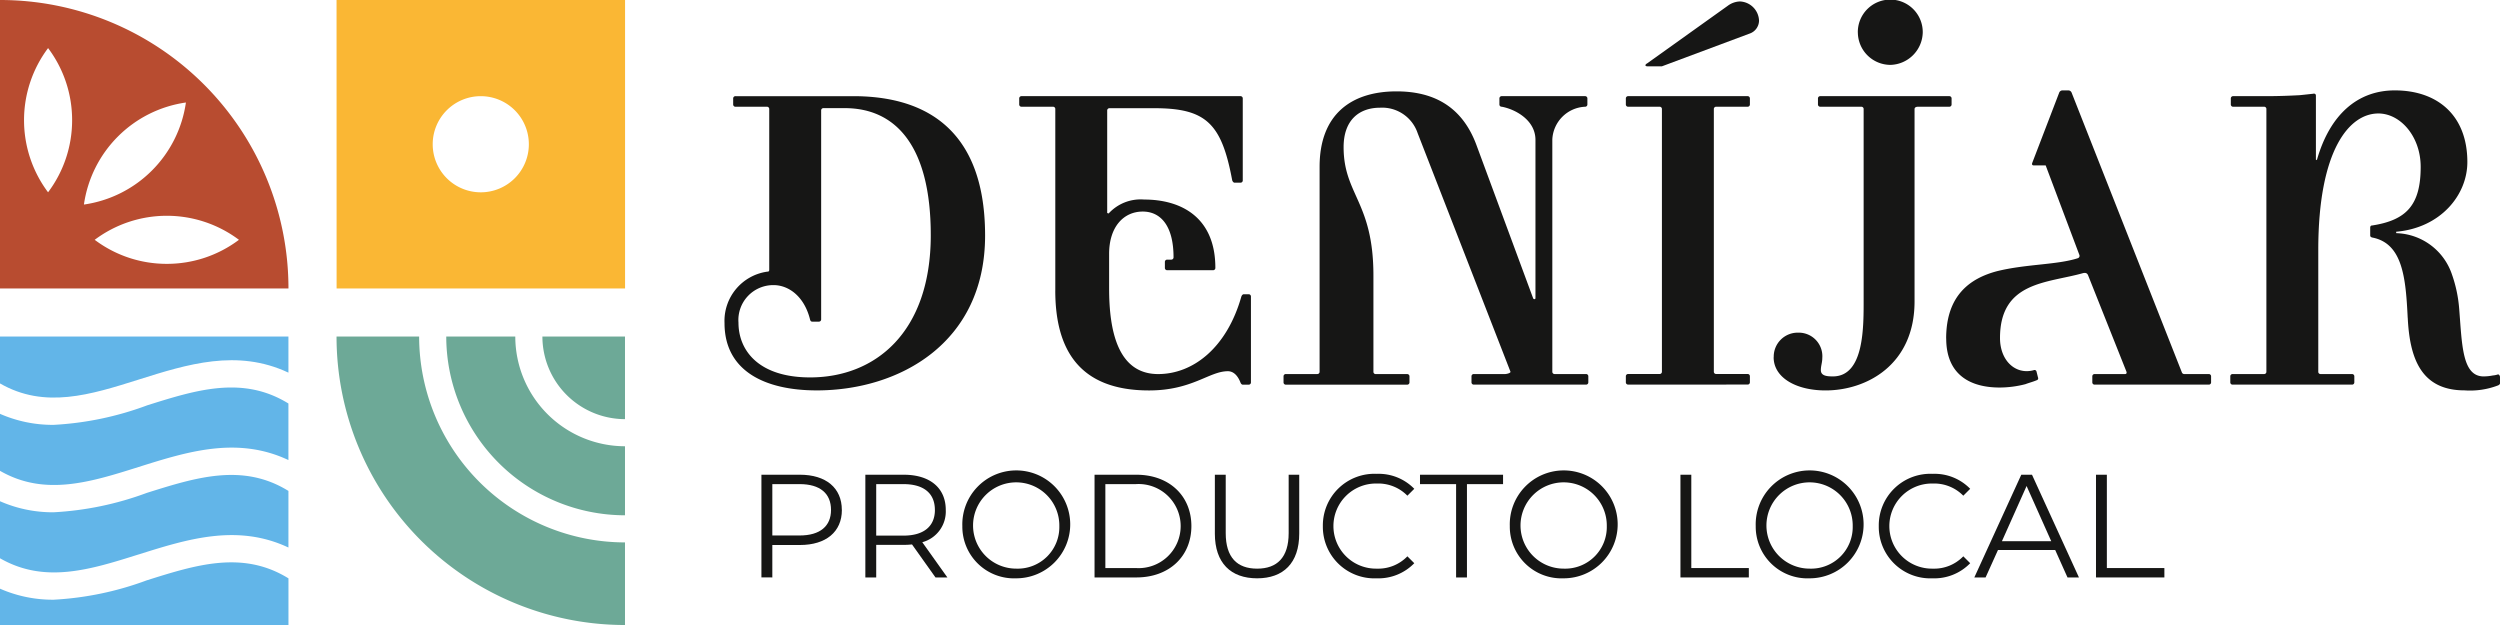 <svg xmlns="http://www.w3.org/2000/svg" width="100%" height="100%" viewBox="0 0 221.953 55.489">
  <g id="logotipo" transform="translate(-850 -513)">
    <g id="isotipo">
      <g id="verde">
        <path id="Trazado_1" data-name="Trazado 1" d="M55.488,45.748h0V39.619a9.751,9.751,0,0,1-9.74-9.74H39.619A15.887,15.887,0,0,0,55.488,45.748" transform="translate(850 513)" fill="#6da997"/>
        <path id="Trazado_2" data-name="Trazado 2" d="M55.488,48.156A18.3,18.3,0,0,1,37.211,29.879H29.878a25.61,25.61,0,0,0,25.61,25.61Z" transform="translate(850 513)" fill="#6da997"/>
        <path id="Trazado_3" data-name="Trazado 3" d="M55.488,37.212h0V29.879H48.155a7.342,7.342,0,0,0,7.333,7.333" transform="translate(850 513)" fill="#6da997"/>
      </g>
      <g id="azul">
        <path id="Trazado_6" data-name="Trazado 6" d="M12.307,49.226c4.31-1.358,8.754-2.756,13.3-.616V43.585c-4.056-2.508-8.2-1.2-12.579.176a27.973,27.973,0,0,1-8.265,1.72A11.637,11.637,0,0,1,0,44.5v5.063c3.97,2.287,8.022,1.01,12.306-.339" transform="translate(850 513)" fill="#62b5e8"/>
        <path id="Trazado_7" data-name="Trazado 7" d="M13.03,36A27.968,27.968,0,0,1,4.766,37.72,11.64,11.64,0,0,1,0,36.74V41.8c3.97,2.286,8.023,1.01,12.306-.34,4.311-1.358,8.754-2.756,13.3-.616V35.824c-4.057-2.508-8.2-1.205-12.58.175" transform="translate(850 513)" fill="#62b5e8"/>
        <path id="Trazado_8" data-name="Trazado 8" d="M12.307,33.7c4.31-1.358,8.754-2.756,13.3-.616V29.879H0v4.162c3.97,2.287,8.022,1.01,12.306-.339" transform="translate(850 513)" fill="#62b5e8"/>
        <path id="Trazado_9" data-name="Trazado 9" d="M13.03,51.522a27.968,27.968,0,0,1-8.264,1.721A11.64,11.64,0,0,1,0,52.263v3.226H25.61V51.347c-4.057-2.508-8.2-1.205-12.58.175" transform="translate(850 513)" fill="#62b5e8"/>
      </g>
      <g id="amarillo">
        <path id="Trazado_4" data-name="Trazado 4" d="M42.684,17.074a4.268,4.268,0,1,1,4.268-4.269,4.268,4.268,0,0,1-4.268,4.269m-12.8,8.536h25.61V0H29.879Z" transform="translate(850 513)" fill="#fab734"/>
      </g>
      <g id="rojo">
        <path id="Trazado_5" data-name="Trazado 5" d="M0,0v25.61H25.61A25.61,25.61,0,0,0,0,0M4.269,17.075a10.669,10.669,0,0,1,0-12.806,10.629,10.629,0,0,1,2.134,6.4,10.631,10.631,0,0,1-2.134,6.4M7.451,18.16A10.672,10.672,0,0,1,16.506,9.1,10.672,10.672,0,0,1,7.451,18.16m7.356,5.265a10.622,10.622,0,0,1-6.4-2.134,10.673,10.673,0,0,1,12.806,0,10.625,10.625,0,0,1-6.4,2.134" transform="translate(850 513)" fill="#b84c30"/>
      </g>
    </g>
    <g id="denijar">
      <path id="d" d="M82.635,20.873C82.635,12.891,79.476,9.6,75,9.6H73.117a.2.2,0,0,0-.214.213V28.343a.2.2,0,0,1-.213.213h-.555c-.128,0-.171-.043-.213-.171-.513-2.091-1.921-3.073-3.244-3.073a3.1,3.1,0,0,0-3.116,3.329c0,2.476,1.792,4.866,6.36,4.866,5.762,0,10.713-3.969,10.713-12.634M64.324,28.684a4.412,4.412,0,0,1,3.8-4.567c.128,0,.17-.043.17-.171V9.69a.2.2,0,0,0-.213-.213H65.306a.2.2,0,0,1-.214-.214V8.751a.2.2,0,0,1,.214-.213H75.763c5.549,0,11.695,2.219,11.695,12.378,0,9.561-7.64,13.744-14.939,13.744-4.652,0-8.195-1.75-8.195-5.976" transform="translate(850 513)" fill="#161615"/>
      <path id="e" d="M93.691,25.781V9.689a.2.2,0,0,0-.213-.213H90.7a.2.2,0,0,1-.213-.213V8.75a.2.2,0,0,1,.213-.213h19.421a.2.2,0,0,1,.213.213v7.256a.2.2,0,0,1-.213.214h-.512c-.085,0-.171-.085-.213-.214-.94-5.036-2.305-6.4-6.915-6.4h-3.97a.2.2,0,0,0-.213.213v9.092l.128.043a3.844,3.844,0,0,1,3.158-1.238c3.287,0,6.317,1.579,6.317,6.061a.2.2,0,0,1-.213.213h-4.055a.2.2,0,0,1-.213-.213v-.512a.2.2,0,0,1,.213-.214h.342a.2.2,0,0,0,.213-.213c0-2.86-1.195-4.055-2.732-4.055-1.707,0-2.987,1.366-2.987,3.756V25.61c0,3.756.768,7.6,4.353,7.6,3.116,0,6.1-2.348,7.384-6.872.043-.128.128-.214.214-.214h.427a.2.2,0,0,1,.213.214v7.6a.2.2,0,0,1-.213.214h-.513c-.085,0-.17-.086-.213-.214-.256-.64-.64-.981-1.11-.981-1.664,0-3.158,1.707-7,1.707-6.232,0-8.323-3.671-8.323-8.878" transform="translate(850 513)" fill="#161615"/>
      <path id="n" d="M113.954,33.934v-.512a.2.2,0,0,1,.214-.214h2.774a.2.2,0,0,0,.213-.213V14.812c0-4.7,2.86-6.7,6.83-6.7,3.115,0,5.762,1.195,7.085,4.737l5.037,13.616c.042.128.213.128.213,0V12.422c0-1.793-1.835-2.732-2.988-2.946a.2.2,0,0,1-.213-.213V8.751a.2.2,0,0,1,.213-.214h7.385a.2.2,0,0,1,.213.214v.512a.2.2,0,0,1-.213.213,3.055,3.055,0,0,0-2.9,2.9V32.995a.2.2,0,0,0,.213.213H140.8a.2.2,0,0,1,.213.214v.512a.2.2,0,0,1-.213.213h-9.945a.2.2,0,0,1-.214-.213v-.512a.2.2,0,0,1,.214-.214h2.774c.128,0,.512-.085.47-.213l-8.238-21.171a3.322,3.322,0,0,0-3.33-2.262c-1.878,0-3.244,1.11-3.244,3.5,0,4.225,2.647,4.866,2.647,11.4v8.537a.2.2,0,0,0,.213.213h2.775a.2.2,0,0,1,.213.214v.512a.2.2,0,0,1-.213.213H114.168a.2.2,0,0,1-.214-.213" transform="translate(850 513)" fill="#161615"/>
      <path id="i" d="M146.224,5.635l7.17-5.122a1.916,1.916,0,0,1,1.067-.384,1.769,1.769,0,0,1,1.708,1.707,1.234,1.234,0,0,1-.854,1.152l-7.768,2.9h-1.281c-.213,0-.256-.128-.042-.256m-1.665,28.512a.2.2,0,0,1-.214-.213v-.513a.2.2,0,0,1,.214-.213h2.774a.2.2,0,0,0,.214-.213V9.69a.2.2,0,0,0-.214-.214h-2.774a.2.2,0,0,1-.214-.213V8.75a.2.2,0,0,1,.214-.213h10.585a.2.2,0,0,1,.214.213v.513a.2.2,0,0,1-.214.213H152.37a.2.2,0,0,0-.213.214v23.3a.2.2,0,0,0,.213.213h2.774a.2.2,0,0,1,.214.213v.513a.2.2,0,0,1-.214.213Z" transform="translate(850 513)" fill="#161615"/>
      <path id="j" d="M164.94,2.9a2.882,2.882,0,1,1,5.763,0,2.946,2.946,0,0,1-2.86,2.86,2.9,2.9,0,0,1-2.9-2.86m-7.469,28.811a2.129,2.129,0,0,1,2.177-2.177,2.094,2.094,0,0,1,2.134,2.262c0,.385-.128.683-.128,1.067,0,.513.555.555,1.067.555,2.817,0,2.732-4.481,2.732-6.957V9.689a.2.2,0,0,0-.214-.213h-3.628a.2.2,0,0,1-.213-.213V8.75a.2.2,0,0,1,.213-.213H173.05a.2.2,0,0,1,.214.213v.513a.2.2,0,0,1-.214.213h-2.774c-.128,0-.3.043-.3.213V26.763c0,5.634-4.268,7.9-7.9,7.9-2.647,0-4.61-1.152-4.61-2.945" transform="translate(850 513)" fill="#161615"/>
      <path id="a" d="M172.782,30.05c0-3.8,2.091-5.335,4.524-5.976,2.6-.64,5.336-.555,7.171-1.152a.221.221,0,0,0,.128-.3l-2.988-7.939H180.55c-.128,0-.17-.085-.128-.213l2.391-6.232a.32.32,0,0,1,.3-.214h.512a.321.321,0,0,1,.3.214l9.775,24.8a.234.234,0,0,0,.256.171h2.134a.2.2,0,0,1,.213.213v.512a.2.2,0,0,1-.213.214H185.971a.2.2,0,0,1-.213-.214v-.512a.2.2,0,0,1,.213-.213h2.689c.128,0,.171-.086.128-.214l-3.415-8.579c-.085-.171-.213-.214-.426-.171-3.159.9-7.384.726-7.384,5.762,0,2.049,1.408,3.287,2.987,2.86a.179.179,0,0,1,.256.128l.128.512a.179.179,0,0,1-.128.256c-.3.129-.64.214-.981.342a9.151,9.151,0,0,1-2.3.3c-2.518,0-4.738-1.067-4.738-4.354" transform="translate(850 513)" fill="#161615"/>
      <path id="r" d="M213.758,28.214c-.171-3.5-.427-6.616-3.159-7.128-.128-.043-.17-.085-.17-.213v-.641c0-.128.042-.213.17-.213,3.031-.47,4.312-1.793,4.312-5.207,0-2.689-1.793-4.738-3.757-4.738-2.561,0-5.335,3.2-5.335,12.122v10.8a.2.2,0,0,0,.213.213h2.775a.2.2,0,0,1,.213.213v.513a.2.2,0,0,1-.213.213H198.221a.2.2,0,0,1-.213-.213v-.513a.2.2,0,0,1,.213-.213H201a.2.2,0,0,0,.213-.213V9.69A.2.2,0,0,0,201,9.476h-2.732a.2.2,0,0,1-.213-.213V8.75a.2.2,0,0,1,.213-.213h2.945c1.153,0,2.134-.043,2.945-.085.427-.043.811-.086,1.195-.128.171-.043.256.042.256.17v5.677l.086.043c1.152-4.055,3.628-6.189,6.915-6.189,3.8,0,6.445,2.219,6.445,6.36,0,2.945-2.39,5.847-6.318,6.189V20.7a5.379,5.379,0,0,1,4.952,3.671,11.967,11.967,0,0,1,.64,3.03c.256,3.2.256,6.018,2.177,6.018a4.28,4.28,0,0,0,.811-.085,1.807,1.807,0,0,0,.427-.085c.128-.043.213.128.213.256v.512c0,.085-.085.171-.213.213a6.927,6.927,0,0,1-2.945.427c-3.884,0-4.866-2.9-5.037-6.445" transform="translate(850 513)" fill="#161615"/>
    </g>
    <g id="productolocal">
      <path id="p1" d="M73.779,45.273c0-1.459-.964-2.293-2.788-2.293H68.568v4.56h2.423c1.824,0,2.788-.834,2.788-2.267m.964,0c0,1.941-1.407,3.113-3.726,3.113H68.568v2.879H67.6V42.146h3.413c2.319,0,3.726,1.173,3.726,3.127" transform="translate(850 513)" fill="#161615"/>
      <path id="r2" d="M83,45.274c0-1.459-.964-2.293-2.788-2.293H77.791v4.572h2.423c1.824,0,2.788-.846,2.788-2.279m.052,5.992L80.97,48.335a6.514,6.514,0,0,1-.73.039H77.791v2.892h-.964V42.147H80.24c2.319,0,3.726,1.172,3.726,3.127a2.826,2.826,0,0,1-2.084,2.865l2.227,3.127Z" transform="translate(850 513)" fill="#161615"/>
      <path id="o3" d="M94.049,46.706a3.83,3.83,0,1,0-3.817,3.778,3.694,3.694,0,0,0,3.817-3.778m-8.611,0a4.79,4.79,0,1,1,4.794,4.638,4.589,4.589,0,0,1-4.794-4.638" transform="translate(850 513)" fill="#161615"/>
      <path id="d4" d="M100.835,50.432a3.734,3.734,0,1,0,0-7.451h-2.7v7.451Zm-3.66-8.285h3.713c2.918,0,4.885,1.876,4.885,4.559s-1.967,4.56-4.885,4.56H97.175Z" transform="translate(850 513)" fill="#161615"/>
      <path id="u5" d="M107.857,47.371V42.147h.964v5.185c0,2.162,1.016,3.153,2.788,3.153s2.8-.991,2.8-3.153V42.147h.938v5.224c0,2.618-1.407,3.973-3.739,3.973s-3.752-1.355-3.752-3.973" transform="translate(850 513)" fill="#161615"/>
      <path id="c6" d="M117.445,46.706a4.578,4.578,0,0,1,4.781-4.638,4.415,4.415,0,0,1,3.335,1.329l-.612.612a3.618,3.618,0,0,0-2.7-1.081,3.779,3.779,0,1,0,0,7.556,3.581,3.581,0,0,0,2.7-1.094l.612.612a4.434,4.434,0,0,1-3.348,1.342,4.575,4.575,0,0,1-4.768-4.638" transform="translate(850 513)" fill="#161615"/>
      <path id="t7" d="M129.274,42.98h-3.205v-.834h7.374v.834h-3.205v8.285h-.964Z" transform="translate(850 513)" fill="#161615"/>
      <path id="o8" d="M142.653,46.706a3.83,3.83,0,1,0-3.817,3.778,3.694,3.694,0,0,0,3.817-3.778m-8.611,0a4.79,4.79,0,1,1,4.794,4.638,4.589,4.589,0,0,1-4.794-4.638" transform="translate(850 513)" fill="#161615"/>
      <path id="l9" d="M149.192,42.147h.964v8.285h5.107v.834h-6.071Z" transform="translate(850 513)" fill="#161615"/>
      <path id="o10" d="M164.486,46.706a3.83,3.83,0,1,0-3.817,3.778,3.694,3.694,0,0,0,3.817-3.778m-8.611,0a4.79,4.79,0,1,1,4.794,4.638,4.589,4.589,0,0,1-4.794-4.638" transform="translate(850 513)" fill="#161615"/>
      <path id="c11" d="M166.8,46.706a4.578,4.578,0,0,1,4.781-4.638,4.415,4.415,0,0,1,3.335,1.329l-.612.612a3.618,3.618,0,0,0-2.7-1.081,3.779,3.779,0,1,0,0,7.556,3.581,3.581,0,0,0,2.7-1.094l.612.612a4.434,4.434,0,0,1-3.348,1.342,4.575,4.575,0,0,1-4.768-4.638" transform="translate(850 513)" fill="#161615"/>
      <path id="a12" d="M182.111,48.048l-2.188-4.9-2.189,4.9Zm.352.782h-5.08l-1.1,2.436h-1l4.169-9.119h.951l4.168,9.119h-1.016Z" transform="translate(850 513)" fill="#161615"/>
      <path id="l13" d="M186.085,42.147h.964v8.285h5.107v.834h-6.071Z" transform="translate(850 513)" fill="#161615"/>
    </g>
  </g>
</svg>
